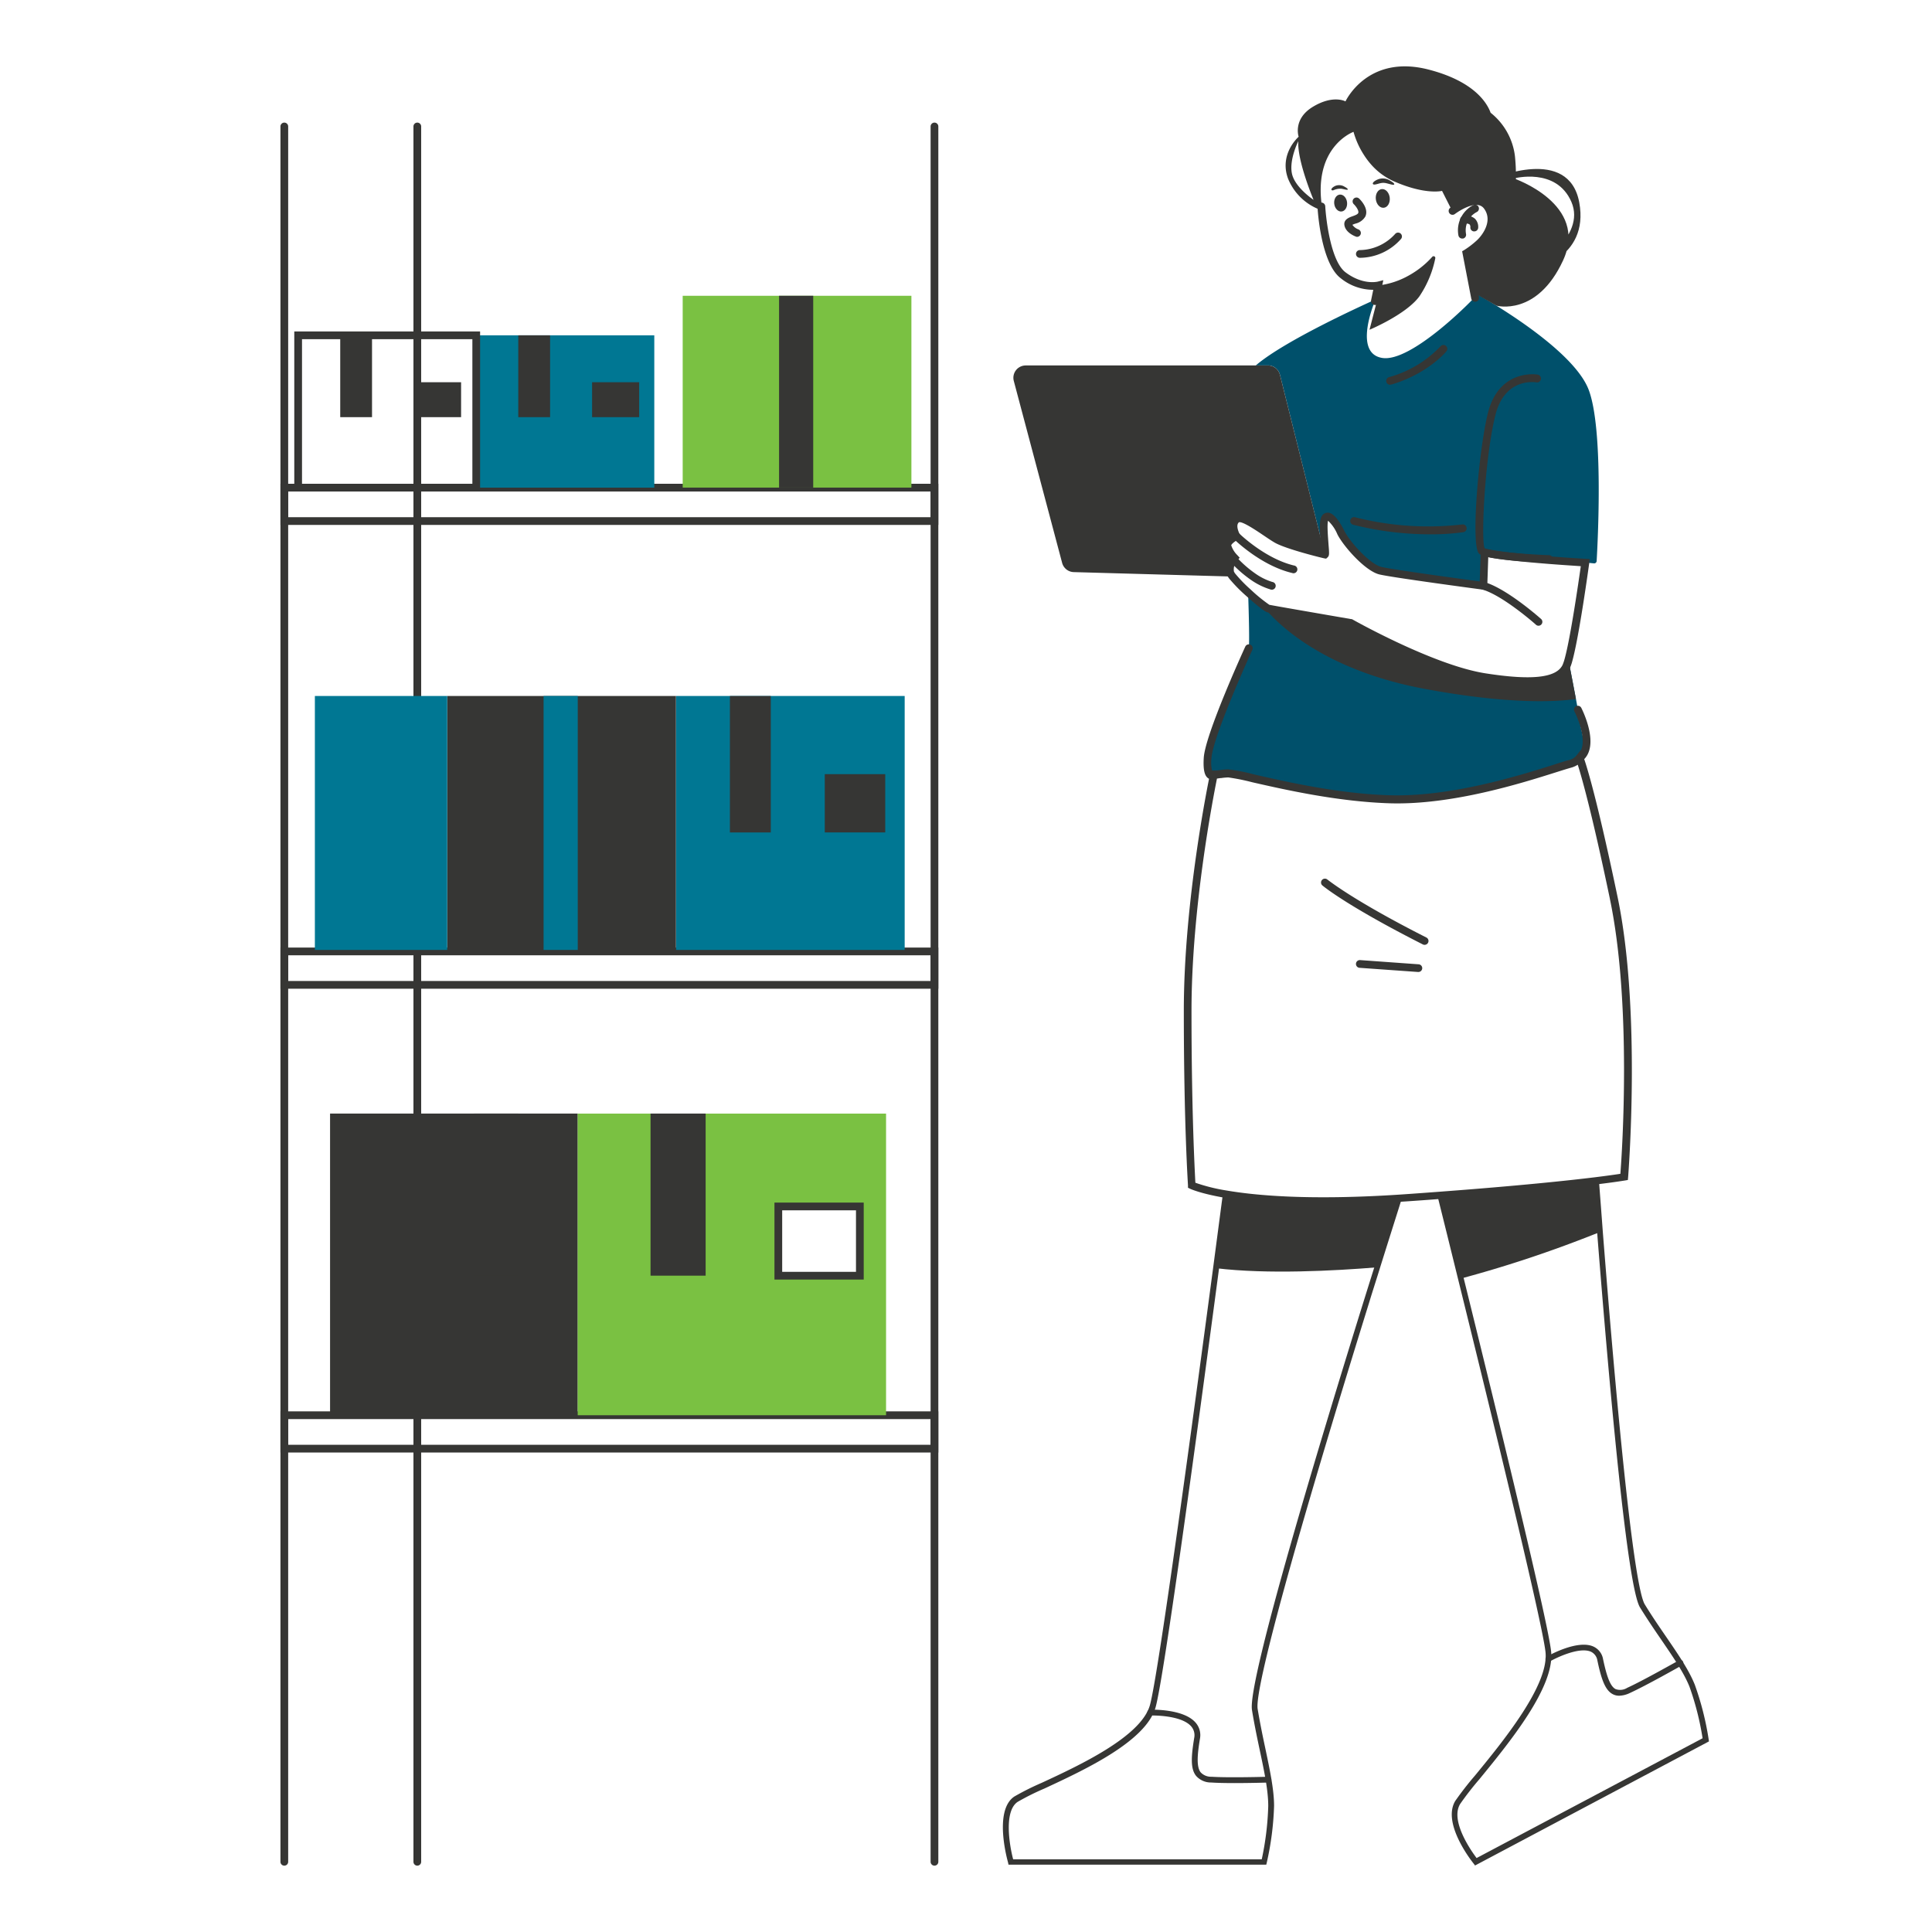 <svg xmlns="http://www.w3.org/2000/svg" viewBox="0 0 500 500"><defs><style>.cls-1{fill:#00506b;}.cls-2{fill:#363634;}.cls-3{fill:#007793;}.cls-4{fill:#7ac142;}</style></defs><g id="Layer_8" data-name="Layer 8"><path class="cls-1" d="M325,94.57h3.15a3.19,3.19,0,0,1,3.1,2.42l11.63,46.57c.41.08-.88-7.83,0-9.39s2.7.81,4.12,3.65,6.9,9.06,10.21,9.87,26.7,3.92,26.7,3.92l.29-8.67c3.06.81,10.51,1.51,16.66,2a2,2,0,0,1-.06-.3l9.49.94,2.21.22a.64.64,0,0,0,.71-.6c.28-4.8,1.83-34.12-2.07-44.35-4.08-10.68-26.77-23.53-28.66-24.6a.18.18,0,0,0-.21,0c-1.27,1.55-17,17.55-24.52,16.39-7.05-1.1-2.85-12.44-1.92-14.74a.18.18,0,0,0-.24-.22C352.5,79.09,332.45,88.17,325,94.57Z"/><path class="cls-1" d="M312.2,197.77c-.11,2.15.7,2.7,1.9,2.74s2.44-.31,3.77-.31c2.84,0,22.71,6.08,41.77,6.7s40.75-7.51,46.64-9.13a4.55,4.55,0,0,0,2.5-1.57c2.22-2.84.13-8,.13-9.17,0-.32-.42-2.69-1.06-6.16-.53-2.79-1.2-6.31-1.92-10a10.82,10.82,0,0,1-.61,1.73c-1.75,3.52-7.3,4.87-21.08,2.71S349.5,161.2,349.5,161.2s-20.41-3.51-21.29-3.71a9.41,9.41,0,0,1-1.74-1.21h0c-1-.77-2.23-1.84-3.46-3,.2,6,.39,13.48.15,14.44C322.73,169.38,312.4,193.71,312.2,197.77Z"/><path class="cls-2" d="M400.76,145.65c-4.89-.19-16.45-.8-18-2.39-2.21-2.22,0-27.15,2.31-36.36,2.89-11.59,12.8-10,12.9-9.94a1,1,0,1,1-.35,2c-.33-.06-8.18-1.29-10.61,8.45-2.75,11-3.76,32.18-2.8,34.49,1.28.75,9.56,1.51,16.67,1.78a1,1,0,0,1,1,1,1,1,0,0,1-1,1Zm-16.55-3.72Z"/><path class="cls-2" d="M384.08,176.25c-13.34-2.09-32.84-12.92-34.92-14.09-2.76-.48-20.32-3.5-21.17-3.7-1.07-.25-5.19-4-5.66-4.4a40.67,40.67,0,0,1-4.13-4.23,4.73,4.73,0,0,1-.73-1.2,5,5,0,0,1,.75-4.2c-.79-1-1.81-2.53-1.53-3.73a4.46,4.46,0,0,1,2-2.34c-.55-1.43-.8-3.42.63-4.67,1.77-1.55,5.23.8,8.89,3.28,1.05.71,2.05,1.39,2.8,1.81,2.15,1.2,8.32,2.88,10.92,3.53,0-.41-.07-.89-.1-1.32-.29-3.57-.45-6.18.19-7.31a1.75,1.75,0,0,1,1.61-1c1.29,0,2.73,1.61,4.28,4.69s6.74,8.66,9.55,9.34,20.84,3.14,25.49,3.76l.3-8.81,1.21.32c2.39.62,8.09,1.3,16.49,2,5.09.4,9.36.64,9.4.64l1.08.06-.14,1.08c-.11.77-2.59,18.91-4.39,25.37a12.17,12.17,0,0,1-.67,1.91c-1.45,2.91-4.86,4.31-10.91,4.31A74.76,74.76,0,0,1,384.08,176.25Zm16.7-30.31c-7.46-.59-12.7-1.18-15.62-1.76l-.29,8.56-1.1-.14c-.95-.13-23.48-3.13-26.8-3.94-3.72-.91-9.35-7.37-10.86-10.39a10.3,10.3,0,0,0-2.4-3.5c-.32.91,0,4.49.1,6,.21,2.57.25,3-.23,3.47l-.38.34-.47-.08c-.35-.05-9.62-2.31-12.71-4-.82-.46-1.85-1.16-2.95-1.9-1.67-1.13-5.59-3.79-6.44-3.43-1,.84.2,3.07.21,3.09l.51.91-.93.47c-.76.39-1.69,1.11-1.78,1.48a6.36,6.36,0,0,0,1.59,2.56l.6.66-.58.67-.15.18-.11.18a3.23,3.23,0,0,0-.64,2.56,3,3,0,0,0,.43.65,36.85,36.85,0,0,0,3.9,4,41.41,41.41,0,0,0,4.82,3.94c1.11.23,13.16,2.32,21.17,3.7l.18,0,.15.08c.21.12,20.95,11.83,34.39,13.95,12,1.88,18.36,1.19,20-2.16a11.8,11.8,0,0,0,.53-1.56c1.52-5.45,3.62-20,4.19-24C407.55,146.42,404.37,146.22,400.78,145.94Zm-72.33,10.57h0Z"/><path class="cls-2" d="M398.16,161.94a1,1,0,0,0,.75-.34,1,1,0,0,0-.08-1.41c-.36-.32-8.89-7.88-14.65-9.54a1,1,0,1,0-.56,1.92c5.33,1.54,13.79,9,13.88,9.11A1,1,0,0,0,398.16,161.94Z"/><path class="cls-2" d="M334.63,148.35a1,1,0,0,0,.24-2c-7.55-1.81-14.13-8.26-14.2-8.32a1,1,0,0,0-1.41,0,1,1,0,0,0,0,1.42c.29.28,7.05,6.91,15.14,8.84Z"/><path class="cls-2" d="M329,152.61a1,1,0,0,0,.28-2,15.51,15.51,0,0,1-4.32-2.12,29.18,29.18,0,0,1-5-4.38,1,1,0,0,0-1.48,1.35,31.42,31.42,0,0,0,5.37,4.69,17.8,17.8,0,0,0,4.88,2.38A1,1,0,0,0,329,152.61Z"/><path class="cls-2" d="M319,145.62a1,1,0,0,0,.67-.26,1,1,0,0,0,.07-1.41l-.18-.21A1,1,0,0,0,318,145a3.33,3.33,0,0,0,.25.29A1,1,0,0,0,319,145.62Z"/><path class="cls-2" d="M262.37,98.59l12.51,47.09a3.21,3.21,0,0,0,3,2.38L319,149.21a3.67,3.67,0,0,1-.58-.91,4.11,4.11,0,0,1,.75-3.47l.52.55c.08,0-.53-.7-.44-.67.15-.22.25-.34.25-.34s-2.09-2.29-1.82-3.44,2.3-2.16,2.3-2.16-1.63-2.91,0-4.33,7.63,3.58,10.54,5.21,12,3.85,12.37,3.91L331.25,97a3.19,3.19,0,0,0-3.1-2.42H265.46A3.19,3.19,0,0,0,262.37,98.59Z"/><path class="cls-2" d="M326.47,156.28c.33.49,11.23,16.23,42.23,22,21.53,4,33.64,3.39,39.15,2.63-.53-2.79-1.2-6.31-1.92-10a10.82,10.82,0,0,1-.61,1.73c-1.75,3.52-7.3,4.87-21.08,2.71S349.5,161.2,349.5,161.2s-20.41-3.51-21.29-3.71A9.41,9.41,0,0,1,326.47,156.28Z"/><path class="cls-2" d="M370,138.28a60.05,60.05,0,0,0,8.71-.55,1,1,0,0,0-.31-2,76.55,76.55,0,0,1-27.72-1.87,1,1,0,0,0-.49,1.94A81.48,81.48,0,0,0,370,138.28Z"/><path class="cls-2" d="M359.91,99.49a1.55,1.55,0,0,0,.29,0c9.24-2.76,13.94-8.33,14.13-8.57a1,1,0,1,0-1.54-1.28,29.09,29.09,0,0,1-13.17,7.93,1,1,0,0,0,.29,2Z"/><path class="cls-2" d="M317.06,310c-6.41-1.1-9-2.31-9.08-2.36l-.53-.25,0-.58c0-.16-1.08-16.05-1.08-45.22,0-28.38,6.34-59.17,6.77-61.22v-.95l1,0a10.32,10.32,0,0,0,1.64-.13,15.05,15.05,0,0,1,2.08-.18,46.59,46.59,0,0,1,6.68,1.31c8.14,1.85,21.76,5,35.12,5.39,15.85.48,33.75-5.16,42.36-7.87,1.69-.54,3-1,4-1.22a3.64,3.64,0,0,0,2-1.22l1.06-1.38.65,1.61c.11.27,2.74,6.93,8.9,36.42s2.76,72,2.73,72.46l-.07.77-.75.13c-.09,0-2.21.39-7.32,1-7,.87-19.73,2.22-40.35,3.76q-4.18.33-8.8.64l-2,.13c-7.42.48-13.92.68-19.57.68A151.83,151.83,0,0,1,317.06,310Zm99.58-77.39c-4.66-22.29-7.31-31.54-8.32-34.7a6.12,6.12,0,0,1-1.78.78c-.92.26-2.24.67-3.91,1.2-8.71,2.75-26.84,8.5-43,8-13.55-.43-27.28-3.56-35.49-5.43a56.57,56.57,0,0,0-6.24-1.26,14.29,14.29,0,0,0-1.82.16c-.39,0-.76.1-1.13.13-1,5-6.59,33.64-6.59,60.14,0,25.88.84,41.27,1,44.46a46,46,0,0,0,8,2c7.65,1.32,21.59,2.58,44.58,1.09l1.92-.13c3.07-.21,6-.43,8.79-.64,20.58-1.54,33.25-2.89,40.25-3.75,3.36-.42,5.44-.72,6.45-.88C419.83,297.85,422.3,259.7,416.64,232.65ZM308.4,306.78h0Z"/><path class="cls-2" d="M368.69,244.52a1,1,0,0,0,.46-1.89c-19.34-9.8-25.56-15-25.62-15a1,1,0,0,0-1.41.12,1,1,0,0,0,.12,1.41c.25.21,6.39,5.32,26,15.26A.93.93,0,0,0,368.69,244.52Z"/><path class="cls-2" d="M367.07,251.55a1,1,0,0,0,1-.93,1,1,0,0,0-.93-1.06L352,248.47a1,1,0,0,0-.15,2L367,251.55Z"/><path class="cls-2" d="M260.88,482c-.15-.54-3.79-13.44,1.63-17.06a69.15,69.15,0,0,1,7.09-3.55c9.61-4.45,25.7-11.92,28-20.1,2.17-7.72,11.18-74.24,16.36-113.2l2.24-17c.11-.75.2-1.48.29-2.17l.09-.78.78.13c7.66,1.32,21.63,2.57,44.62,1.09l1.09-.08-1.17,3.73c-1.45,4.59-3.2,10.12-4.77,15.15-1,3.25-2,6.3-2.73,8.73-19.21,61.85-29.75,100.25-28.92,105.38.59,3.57,1.3,7,2,10.28,1.21,5.75,2.25,10.7,2.25,14.82A76.68,76.68,0,0,1,327.85,482l-.14.58H261Zm67.34-14.61c0-4-1-8.85-2.21-14.51-.7-3.32-1.42-6.75-2-10.35-1.19-7.32,17.64-69.59,29-106.07.76-2.43,1.71-5.48,2.74-8.73,1.57-5,3.32-10.56,4.77-15.15L361,311c-21.75,1.35-35.34.22-43.1-1-.06.46-.13.93-.19,1.41l-2.24,17c-6.33,47.64-14.32,106-16.4,113.42-2.49,8.84-18.34,16.19-28.82,21.06a64.51,64.51,0,0,0-6.88,3.43c-3.57,2.38-2.17,11.06-1.17,14.86h64.34A75.2,75.2,0,0,0,328.22,467.42Z"/><path class="cls-2" d="M319.42,461.46c4.25,0,8.6-.13,8.88-.14a.74.74,0,0,0,.72-.77.76.76,0,0,0-.77-.73c-.1,0-10.15.3-14.69,0a3.68,3.68,0,0,1-2.82-1.13c-1.12-1.4-.89-4.48-.2-8.67a4.91,4.91,0,0,0-1.15-4.24c-3.15-3.58-11.4-3.32-11.75-3.31a.75.75,0,1,0,.05,1.5c.08,0,7.9-.24,10.58,2.8a3.49,3.49,0,0,1,.79,3c-.79,4.84-1,8,.5,9.84a5.11,5.11,0,0,0,3.9,1.7C315,461.42,317.21,461.46,319.42,461.46Z"/><path class="cls-2" d="M381.38,482.3c-.34-.42-8.32-10.4-4.74-16.25h0a83.15,83.15,0,0,1,5.13-6.59c7.14-8.71,19.09-23.28,18.21-31.86-.76-7.48-14.5-63.69-22.62-96.53-1.93-7.84-3.74-15.16-5.32-21.49l-.22-.87.89-.06c20.58-1.54,33.26-2.89,40.26-3.76l.78-.09.06.78c.3,4,.65,8.47,1,13.25,4.58,58.21,8.44,92.44,10.86,96.39,1.83,3,3.71,5.73,5.54,8.4,3.17,4.63,5.91,8.64,7.4,12.38a75.62,75.62,0,0,1,3.59,14.14l.08.53-60.54,32.12Zm55.87-45.75c-1.43-3.59-4.13-7.53-7.25-12.1-1.84-2.68-3.73-5.46-5.57-8.45-3.27-5.32-7.83-55.71-11.09-97.06-.35-4.48-.68-8.68-1-12.47-7.06.85-19.31,2.14-38.67,3.6,1.53,6.13,3.26,13.15,5.11,20.63,9.93,40.16,21.92,89.54,22.65,96.73.95,9.21-10.78,23.51-18.54,33a79.47,79.47,0,0,0-5,6.43c-2.63,4.31,2.75,12,4.25,14l58.49-31A73.64,73.64,0,0,0,437.25,436.55Z"/><path class="cls-2" d="M419.08,438.85a6.74,6.74,0,0,0,2.66-.67c4.29-1.95,13.09-6.94,13.47-7.15a.75.75,0,1,0-.74-1.3c-.09,0-9.12,5.16-13.35,7.08a3.44,3.44,0,0,1-3,.33c-1.47-.73-2.36-3.61-3.24-7.71a4.4,4.4,0,0,0-2.54-3.32c-4.17-1.84-11.7,2.42-12,2.61a.74.74,0,0,0-.28,1,.75.75,0,0,0,1,.28c2-1.14,7.77-3.82,10.66-2.54a3,3,0,0,1,1.68,2.27c1,4.77,2,7.72,4,8.73A3.46,3.46,0,0,0,419.08,438.85Z"/><path class="cls-2" d="M413.07,305.63c-7,.86-19.7,2.21-40.31,3.75,1.58,6.34,3.39,13.66,5.33,21.5A311.37,311.37,0,0,0,411.14,320l2.95-1.15C413.71,314.09,413.37,309.62,413.07,305.63Z"/><path class="cls-2" d="M314.71,328.21c13.23,1.61,30.65.68,41.7-.23,1.9-6.05,4-12.84,5.62-17.83-22.83,1.48-36.85.27-44.8-1.09-.09.7-.18,1.43-.28,2.18C316.32,316,315.56,321.76,314.71,328.21Z"/><path class="cls-2" d="M385.77,29.18c-1-2.76-4.49-8.18-16-11.16-15.87-4.13-21.56,8.22-21.56,8.22s-3.15-1.79-8.42,1.39-3.7,7.76-3.7,7.76-5.15,4.46-2.72,10.9a14.36,14.36,0,0,0,8.92,8.22c-2.93-16.47,8-20.39,8-20.39a21.53,21.53,0,0,0,2.71,6,19.75,19.75,0,0,0,1.76,2.36,17,17,0,0,0,5.93,4.42c8.21,3.62,12.51,2.5,12.51,2.5l2.68,5.3h0a25.87,25.87,0,0,1,4.56-2.23c1.9-.75,6.43.08,5.51,5.19s-6.41,7.92-6.41,7.92l.07,5.82,7.92-9.63h0c1.84-3.2,5.83-8.53,4.54-21.32A16.92,16.92,0,0,0,385.77,29.18ZM334.34,44.87c-.72-3.62,1.66-8.34,1.66-8.34-.32,5.11,3.95,15.19,3.95,15.19S335.06,48.48,334.34,44.87Z"/><path class="cls-2" d="M355.83,78.94a1,1,0,0,0,1-.8L358,72.51l-1.55.4c-.15,0-3.83.89-8.25-2.45-3.71-2.81-5-13.29-5.23-17.09a1,1,0,0,0-1.05-.94,1,1,0,0,0-.95,1c0,.59.81,14.64,6,18.57a13.35,13.35,0,0,0,8.43,3l-.56,2.7a1,1,0,0,0,.77,1.19Z"/><path class="cls-2" d="M381.77,78.08l.19,0a1,1,0,0,0,.79-1.17L380.65,66a27.91,27.91,0,0,0,2.77-2.18c2.53-2.23,5.22-7,2.27-11a4.19,4.19,0,0,0-2.89-1.73c-3.34-.47-7.33,2.58-7.5,2.71a1,1,0,0,0-.18,1.4,1,1,0,0,0,1.4.19c1-.75,3.92-2.62,6-2.32a2.23,2.23,0,0,1,1.56.93c2.41,3.27-.62,7.12-2,8.32A22.47,22.47,0,0,1,379,64.67l-.6.36,2.36,12.24A1,1,0,0,0,381.77,78.08Z"/><path class="cls-2" d="M378.42,61.74h.19a1,1,0,0,0,.8-1.17,5.33,5.33,0,0,1,2.8-5.71,1,1,0,0,0-.87-1.8,7.31,7.31,0,0,0-3.9,7.87A1,1,0,0,0,378.42,61.74Z"/><path class="cls-2" d="M381.55,59.88a1,1,0,0,0,1-.89,3,3,0,0,0-.83-2.38,3.38,3.38,0,0,0-3-.7,1,1,0,0,0,.3,2,1.67,1.67,0,0,1,1.29.16,1,1,0,0,1,.22.74,1,1,0,0,0,.91,1.08Z"/><ellipse class="cls-2" cx="357.86" cy="51.34" rx="1.81" ry="2.43" transform="translate(-3.52 41.17) rotate(-6.55)"/><ellipse class="cls-2" cx="346.96" cy="52.54" rx="1.67" ry="2.2" transform="translate(-3.73 39.93) rotate(-6.55)"/><path class="cls-2" d="M351.18,61.3a1,1,0,0,0,.35-1.94A3.17,3.17,0,0,1,350,58.18a6,6,0,0,1,.76-.3,4.05,4.05,0,0,0,2.58-1.83c1-2.1-1.31-4.39-1.58-4.64a1,1,0,0,0-1.41,0,1,1,0,0,0,0,1.42h0c.54.51,1.43,1.72,1.15,2.32-.17.35-.85.59-1.45.81-.91.32-2.42.86-2.1,2.42.38,1.86,2.63,2.72,2.88,2.82A1,1,0,0,0,351.18,61.3Z"/><path class="cls-2" d="M359.88,46.83a3.49,3.49,0,0,0-3.16-.45c-1.72.66-1.79,1.54-.79,1.36s1.62-.6,2.81-.33,2,.61,2.09.29S359.88,46.83,359.88,46.83Z"/><path class="cls-2" d="M348,48.34a2.64,2.64,0,0,0-2.45-.22c-1.24.59-1.21,1.3-.46,1.12a4.08,4.08,0,0,1,2.1-.39c.92.17,1.61.41,1.61.15S348,48.34,348,48.34Z"/><path class="cls-2" d="M352,66.72a14.36,14.36,0,0,0,10.6-4.9,1,1,0,0,0-.16-1.41,1,1,0,0,0-1.4.16A12.55,12.55,0,0,1,352,64.72h-.07a1,1,0,1,0,0,2Z"/><path class="cls-2" d="M356.68,73.88a21,21,0,0,0,8-2.63,23.21,23.21,0,0,0,6-4.8.45.45,0,0,1,.77.4,27.16,27.16,0,0,1-4.15,9.9c-3.51,4.7-12.87,8.59-12.87,8.59l2.36-9.16Z"/><path class="cls-2" d="M386.54,46.18s19.46-8.52,22.17,6.21S396.14,70,396.54,69.7s14.06-8.38,10.14-17.44-14.87-6.08-14.87-6.08,19.46,6.62,12.71,21.22-17.23,11.71-17.23,11.71l-5.76-3.29L381,65.72s7.89-11.33,7.48-14.83S386.54,46.18,386.54,46.18Z"/><path class="cls-2" d="M408.78,197.2a1,1,0,0,0,.59-.2c5-3.68.09-13.37-.12-13.78a1,1,0,1,0-1.78.91c1.21,2.38,3.71,9,.71,11.26a1,1,0,0,0,.6,1.81Z"/><path class="cls-2" d="M313.57,201.71a1.94,1.94,0,0,0,1.16-.42,1,1,0,0,0-1-1.69,8.79,8.79,0,0,1-.21-3.34c.34-5.65,10.47-27.86,10.58-28.08a1,1,0,0,0-1.82-.84c-.43.93-10.4,22.78-10.75,28.8-.19,3.15.22,4.81,1.32,5.38A1.67,1.67,0,0,0,313.57,201.71Z"/><rect class="cls-2" x="85.41" y="288.2" width="64.1" height="78.06" transform="translate(234.93 654.45) rotate(-180)"/><rect class="cls-2" x="122.68" y="288.2" width="11.45" height="41.95" transform="translate(256.81 618.34) rotate(-180)"/><path class="cls-2" d="M241.84,482.83a1,1,0,0,0,1-1V32.73a1,1,0,1,0-2,0v449.1A1,1,0,0,0,241.84,482.83Z"/><path class="cls-2" d="M108,482.83a1,1,0,0,0,1-1V32.73a1,1,0,1,0-2,0v449.1A1,1,0,0,0,108,482.83Z"/><path class="cls-2" d="M73.58,482.83a1,1,0,0,0,1-1V32.73a1,1,0,0,0-2,0v449.1A1,1,0,0,0,73.58,482.83Z"/><path class="cls-2" d="M72.58,125.2H242.84v10.65H72.58Zm168.26,2H74.58v6.65H240.84Z"/><path class="cls-2" d="M72.58,245.23H242.84v10.65H72.58Zm168.26,2H74.58v6.65H240.84Z"/><path class="cls-2" d="M72.58,365.26H242.84v10.65H72.58Zm168.26,2H74.58v6.65H240.84Z"/><rect class="cls-3" x="174.93" y="180.12" width="59.19" height="65.72" transform="translate(409.06 425.96) rotate(-180)"/><rect class="cls-2" x="213.44" y="200.36" width="15.65" height="15.08" transform="translate(442.54 415.79) rotate(-180)"/><rect class="cls-2" x="188.91" y="180.12" width="10.58" height="35.31" transform="translate(388.39 395.56) rotate(-180)"/><rect class="cls-3" x="123.25" y="86.78" width="46.08" height="39.42" transform="translate(292.58 212.98) rotate(-180)"/><rect class="cls-2" x="153.23" y="98.92" width="12.19" height="9.04" transform="translate(318.65 206.88) rotate(-180)"/><rect class="cls-2" x="134.13" y="86.78" width="8.23" height="21.18" transform="translate(276.49 194.74) rotate(-180)"/><path class="cls-2" d="M76.16,85.78h48.09V127.2H76.16Zm46.09,2H78.16V125.2h44.09Z"/><rect class="cls-2" x="107.15" y="98.92" width="12.19" height="9.04" transform="translate(226.48 206.88) rotate(-180)"/><rect class="cls-2" x="88.05" y="86.78" width="8.23" height="21.18" transform="translate(184.33 194.74) rotate(-180)"/><path class="cls-4" d="M149.51,288.2v78.06h79.8V288.2Zm51.92,24h21.1v17.92h-21.1Z"/><path class="cls-2" d="M200.43,311.23h23.1v19.92h-23.1Zm21.1,2h-19.1v15.92h19.1Z"/><rect class="cls-2" x="168.36" y="288.2" width="14.26" height="41.95" transform="translate(350.98 618.34) rotate(-180)"/><rect class="cls-2" x="115.74" y="180.12" width="59.19" height="65.72" transform="translate(290.67 425.96) rotate(-180)"/><rect class="cls-3" x="140.68" y="180.12" width="8.84" height="65.72" transform="translate(290.2 425.96) rotate(-180)"/><rect class="cls-3" x="81.49" y="180.12" width="34.25" height="65.72"/><rect class="cls-4" x="176.68" y="76.56" width="59.19" height="49.64" transform="translate(412.55 202.75) rotate(-180)"/><rect class="cls-2" x="201.62" y="76.56" width="8.84" height="49.64" transform="translate(412.08 202.75) rotate(-180)"/></g></svg>